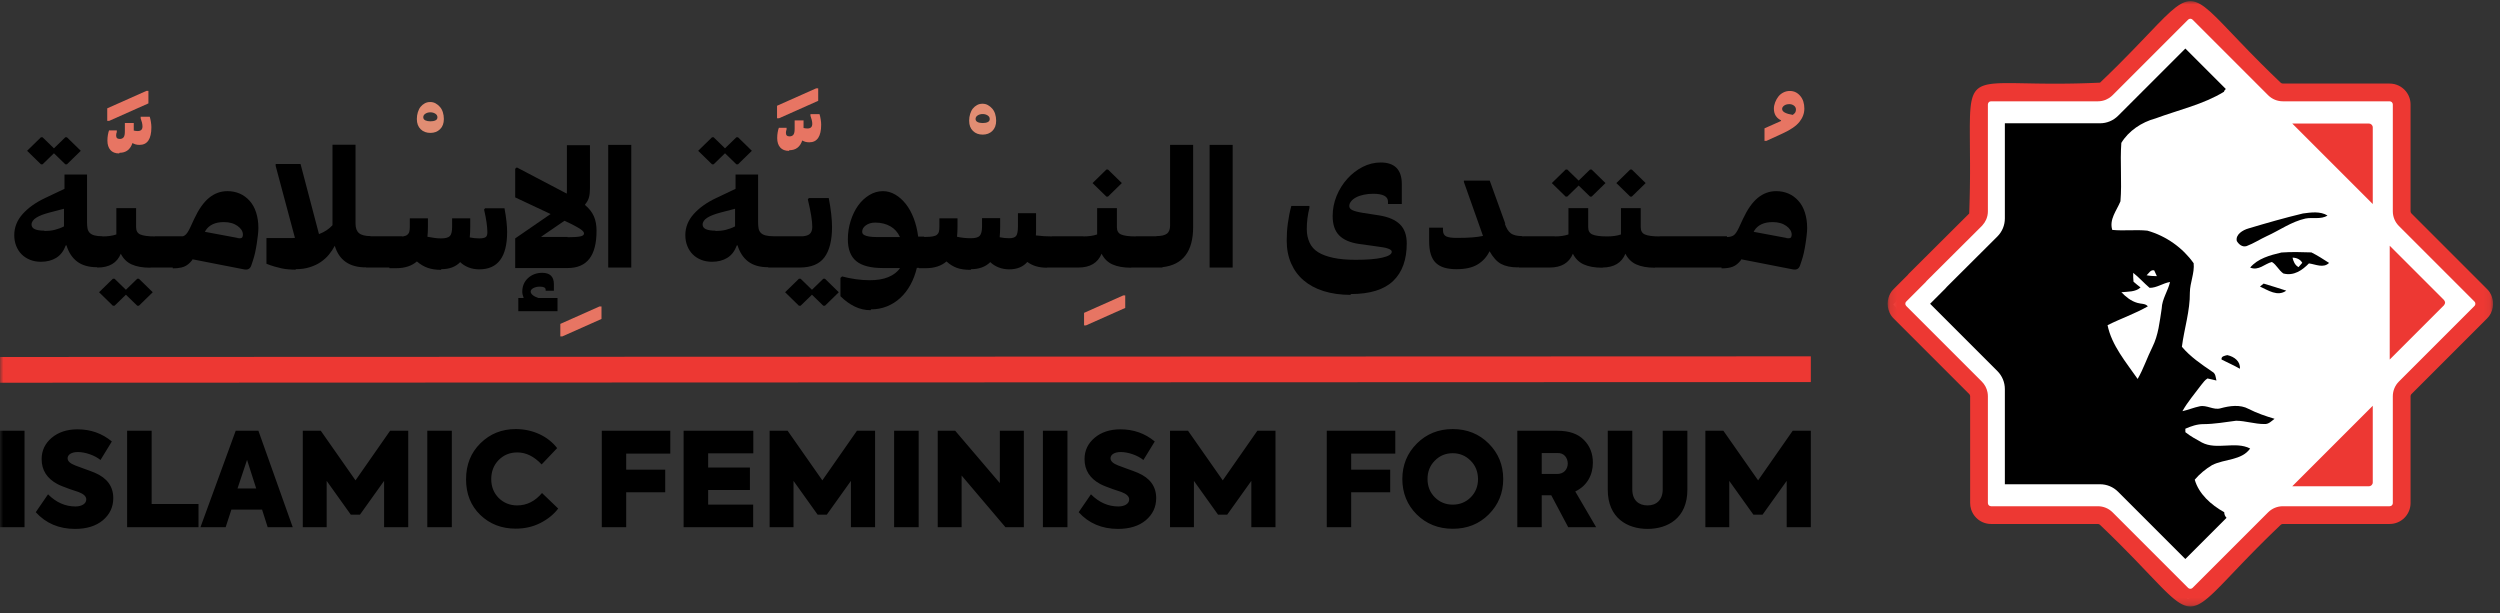 <?xml version="1.0" encoding="UTF-8"?>
<svg width="375px" height="92px" viewBox="0 0 375 92" version="1.1" xmlns="http://www.w3.org/2000/svg" xmlns:xlink="http://www.w3.org/1999/xlink">
    <rect x="0" y="0" width="375" height="92" fill="#333333" stroke="none"/>
    <title>Group 87</title>
    <defs>
        <polygon id="path-1" points="0.117 0.017 90.93 0.017 90.93 90.815 0.117 90.815"></polygon>
        <polygon id="path-3" points="0 90.815 373.96 90.815 373.96 0.017 0 0.017"></polygon>
    </defs>
    <g id="Page-1" stroke="none" stroke-width="1" fill="none" fill-rule="evenodd">
        <g id="IFF_HOMEPAGE_MAIN" transform="translate(-911, -15)">
            <g id="Group-87" transform="translate(911, 15)">
                <polygon id="Fill-1" fill="#FFFFFF" points="359.108 13.93 342.208 13.759 328.211 1.297 315.066 14.1 296.971 14.612 296.459 32.366 283.998 45.681 296.289 58.654 297.142 77.091 314.725 77.261 328.211 89.894 341.355 77.432 359.791 77.091 359.962 58.313 372.594 45.169 359.962 32.366 360.132 14.783"></polygon>
                <g id="Group-86" transform="translate(0, 0.154)">
                    <path d="M316.505,16.968 C316.377,17.047 316.244,17.118 316.106,17.176 C316.244,17.118 316.377,17.047 316.505,16.968" id="Fill-2" fill="#000000"></path>
                    <path d="M299.818,17.661 C299.851,17.583 299.907,17.516 299.977,17.469 C299.907,17.516 299.851,17.583 299.818,17.661" id="Fill-4" fill="#000000"></path>
                    <path d="M299.728,33.177 C299.697,33.338 299.649,33.494 299.59,33.646 C299.649,33.494 299.697,33.338 299.728,33.177" id="Fill-6" fill="#000000"></path>
                    <path d="M317.023,16.566 C316.91,16.677 316.788,16.777 316.661,16.867 C316.788,16.777 316.91,16.677 317.023,16.566" id="Fill-8" fill="#000000"></path>
                    <path d="M327.718,5.978 C327.705,5.981 327.692,5.986 327.679,5.99 C327.692,5.986 327.705,5.981 327.718,5.978" id="Fill-10" fill="#000000"></path>
                    <path d="M327.885,5.978 C327.881,5.978 327.877,5.978 327.872,5.977 C327.877,5.978 327.881,5.978 327.885,5.978" id="Fill-12" fill="#000000"></path>
                    <path d="M327.637,6.002 C327.634,6.003 327.632,6.005 327.63,6.006 C327.632,6.005 327.634,6.003 327.637,6.002" id="Fill-14" fill="#000000"></path>
                    <path d="M324.256,46.113 C323.949,48.073 323.768,50.089 322.857,51.912 C322.068,53.485 321.532,55.157 320.647,56.689 C318.879,54.147 316.752,51.647 316.132,48.625 C318.113,47.627 320.255,46.903 322.178,45.795 C321.81,45.347 321.144,45.448 320.627,45.285 C319.651,45.017 318.869,44.367 318.207,43.681 C319.199,43.572 320.31,43.669 321.08,42.963 C320.727,42.672 320.352,42.411 320.026,42.102 C319.968,41.659 319.978,41.214 319.981,40.772 C320.86,41.463 321.587,42.298 322.437,43.022 C323.494,43.046 324.444,42.313 325.504,42.143 C325.197,43.497 324.302,44.706 324.256,46.113 M323.132,40.406 C323.274,40.689 323.406,40.976 323.532,41.27 C323.015,41.262 322.495,41.238 321.991,41.137 C322.321,40.858 322.592,40.252 323.132,40.406 M335.412,62.957 C336.834,62.969 338.211,63.456 339.643,63.45 C340.289,63.509 340.728,63.004 341.181,62.663 C339.846,62.268 338.534,61.817 337.306,61.19 C336.02,60.486 334.436,60.718 333.076,61.092 C332.012,61.398 331.011,60.549 329.938,60.795 C329.059,60.976 328.238,61.333 327.362,61.523 C328.141,60.127 329.217,58.895 330.173,57.6 C330.464,57.256 330.717,56.855 331.124,56.615 C331.576,56.695 332.016,56.829 332.465,56.924 C332.345,56.451 332.365,55.87 331.838,55.602 C330.206,54.489 328.529,53.352 327.284,51.861 C327.633,49.142 328.513,46.475 328.48,43.72 C328.496,42.238 329.198,40.816 329.049,39.334 C327.439,37.048 324.951,35.249 322.107,34.444 C320.359,34.266 318.591,34.504 316.84,34.332 C316.352,32.752 317.499,31.434 318.068,30.044 C318.307,27.132 317.987,24.192 318.2,21.279 C319.276,19.501 321.212,18.177 323.335,17.607 C326.777,16.333 330.49,15.516 333.602,13.607 C333.62,13.469 333.723,13.331 333.868,13.192 L327.801,7.126 L317.711,17.216 C316.986,17.94 316.023,18.339 314.998,18.339 L300.729,18.339 L300.729,32.609 C300.729,33.634 300.33,34.597 299.604,35.323 L292.021,42.878 C291.962,42.955 291.901,43.026 291.835,43.092 L289.515,45.412 L299.605,55.502 C300.33,56.227 300.729,57.19 300.729,58.215 L300.729,72.484 L314.998,72.484 C316.023,72.484 316.986,72.884 317.711,73.608 L327.801,83.698 L333.979,77.52 C333.778,77.303 333.637,77.042 333.635,76.68 C331.641,75.567 329.818,73.931 329.211,71.799 C329.931,70.947 330.826,70.207 331.809,69.614 C333.664,68.666 336.243,68.94 337.523,67.122 C335.289,65.979 332.51,67.396 330.277,66.22 C329.424,65.748 328.561,65.276 327.808,64.676 C327.808,64.545 327.802,64.284 327.802,64.153 C328.658,63.782 329.569,63.456 330.532,63.465 C332.177,63.459 333.79,63.162 335.412,62.957" id="Fill-16" fill="#000000"></path>
                    <path d="M288.36,45.416 C288.36,45.415 288.359,45.413 288.359,45.412 C288.359,45.413 288.36,45.415 288.36,45.416" id="Fill-18" fill="#000000"></path>
                    <path d="M288.378,45.532 C288.382,45.547 288.388,45.561 288.394,45.576 C288.388,45.561 288.382,45.547 288.378,45.532" id="Fill-20" fill="#000000"></path>
                    <path d="M299.784,72.993 L299.784,72.993 C299.784,73.113 299.833,73.222 299.912,73.301 C299.833,73.222 299.784,73.113 299.784,72.993" id="Fill-22" fill="#000000"></path>
                    <path d="M327.7,84.84 C327.733,84.848 327.767,84.854 327.802,84.854 C327.767,84.854 327.733,84.848 327.7,84.84" id="Fill-24" fill="#000000"></path>
                    <path d="M299.3,34.212 C299.22,34.332 299.127,34.444 299.029,34.552 C299.127,34.444 299.22,34.332 299.3,34.212" id="Fill-26" fill="#000000"></path>
                    <path d="M299.527,33.798 C299.462,33.941 299.388,34.08 299.3,34.212 C299.388,34.08 299.462,33.941 299.527,33.798" id="Fill-28" fill="#000000"></path>
                    <path d="M298.937,56.17 C299.21,56.443 299.422,56.761 299.565,57.108 C299.422,56.761 299.21,56.443 298.937,56.17" id="Fill-30" fill="#000000"></path>
                    <path d="M299.565,57.108 C299.637,57.281 299.692,57.461 299.728,57.646 C299.692,57.461 299.637,57.281 299.565,57.108" id="Fill-32" fill="#000000"></path>
                    <path d="M337.293,34.106 C339.988,33.301 342.693,32.523 345.437,31.867 C346.658,31.707 348.025,31.502 349.124,32.173 C348.145,32.802 346.917,32.414 345.818,32.627 C343.688,33.105 341.953,34.388 340.017,35.264 C338.993,35.739 338.049,36.359 336.986,36.76 C336.336,36.959 335.797,36.478 335.519,35.994 C335.302,35.026 336.414,34.349 337.293,34.106" id="Fill-34" fill="#000000"></path>
                    <path d="M343.879,38.491 C344.005,39.035 344.225,39.62 344.781,39.913 C344.92,39.753 345.201,39.433 345.34,39.269 C345.046,38.747 344.5,38.506 343.879,38.491 M337.526,39.982 C338.654,38.628 340.499,38.126 342.218,37.722 C343.708,37.615 345.214,37.654 346.707,37.707 C347.638,38.165 348.497,38.732 349.36,39.284 C348.52,40.115 347.334,39.492 346.342,39.355 C345.356,40.362 344.089,41.279 342.509,40.87 C341.814,40.403 341.488,39.569 340.787,39.142 C339.71,39.4 338.783,40.516 337.526,39.982" id="Fill-36" fill="#000000"></path>
                    <path d="M338.996,42.826 C339.132,42.716 339.406,42.494 339.545,42.384 C340.683,42.722 341.814,43.079 342.942,43.444 C341.633,44.388 340.201,43.376 338.996,42.826" id="Fill-38" fill="#000000"></path>
                    <path d="M333.237,53.779 C333.144,53.28 333.703,53.209 334.097,53.114 C335.163,53.34 336.094,54.085 335.981,55.16 C335.095,54.652 334.152,54.239 333.237,53.779" id="Fill-40" fill="#000000"></path>
                    <path d="M366.588,44.835 C366.825,45.145 366.824,45.337 366.587,45.647 L358.457,53.777 L358.457,36.705 L366.588,44.835 Z M355.914,72.209 C355.914,72.526 355.656,72.783 355.34,72.783 L343.842,72.783 L355.914,60.712 L355.914,72.209 L355.914,72.209 Z M355.34,18.381 C355.656,18.381 355.914,18.638 355.914,18.955 L355.914,30.452 L343.843,18.381 L355.34,18.381 Z" id="Fill-42" fill="#ED3833"></path>
                    <g id="Group-46" transform="translate(283.03, 0)">
                        <mask id="mask-2" fill="white">
                            <use xlink:href="#path-1"></use>
                        </mask>
                        <g id="Clip-45"></g>
                        <path d="M88.137,45.746 L76.81,57.073 C76.218,57.665 75.892,58.452 75.892,59.289 L75.892,62.79 L75.892,65.258 L75.892,75.308 C75.892,75.406 75.862,75.497 75.811,75.572 C75.76,75.648 75.688,75.708 75.603,75.744 C75.546,75.768 75.484,75.781 75.418,75.781 L59.4,75.781 C59.295,75.781 59.191,75.786 59.089,75.796 C58.883,75.817 58.682,75.857 58.487,75.916 C58.389,75.945 58.294,75.979 58.2,76.018 C58.012,76.096 57.832,76.192 57.662,76.306 C57.492,76.42 57.332,76.551 57.184,76.699 L45.857,88.026 C45.788,88.095 45.703,88.138 45.613,88.156 C45.583,88.162 45.553,88.164 45.523,88.164 C45.485,88.164 45.448,88.159 45.412,88.15 C45.33,88.13 45.251,88.09 45.187,88.026 L45.187,88.026 L33.861,76.699 C33.269,76.107 32.482,75.781 31.645,75.781 L15.626,75.781 C15.496,75.781 15.377,75.728 15.291,75.642 C15.206,75.557 15.153,75.438 15.153,75.308 L15.153,75.308 L15.153,59.289 C15.153,59.08 15.132,58.874 15.092,58.673 C14.973,58.071 14.679,57.517 14.234,57.073 L2.908,45.746 L2.908,45.746 C2.857,45.695 2.827,45.642 2.806,45.59 C2.8,45.573 2.793,45.558 2.789,45.542 C2.775,45.493 2.769,45.448 2.769,45.416 C2.769,45.415 2.769,45.413 2.769,45.412 L2.769,45.412 C2.769,45.338 2.787,45.198 2.908,45.077 L5.812,42.173 C5.826,42.158 5.839,42.143 5.853,42.128 C5.891,42.085 5.927,42.041 5.959,41.995 L14.235,33.75 C14.27,33.715 14.301,33.677 14.334,33.64 C14.559,33.394 14.74,33.119 14.874,32.822 C14.898,32.768 14.922,32.714 14.943,32.658 C15.006,32.493 15.058,32.324 15.093,32.15 C15.113,32.05 15.128,31.948 15.138,31.845 C15.148,31.742 15.153,31.638 15.153,31.534 L15.153,15.516 C15.153,15.45 15.166,15.388 15.19,15.331 C15.226,15.246 15.286,15.174 15.362,15.123 C15.387,15.106 15.414,15.091 15.442,15.079 C15.499,15.055 15.561,15.042 15.626,15.042 L15.626,15.042 L31.645,15.042 C31.854,15.042 32.06,15.022 32.261,14.982 C32.462,14.942 32.657,14.883 32.845,14.805 C32.995,14.743 33.139,14.666 33.278,14.58 C33.335,14.545 33.391,14.509 33.446,14.47 C33.585,14.372 33.717,14.264 33.84,14.143 C33.846,14.137 33.854,14.131 33.861,14.124 L45.187,2.798 C45.203,2.782 45.221,2.769 45.239,2.756 C45.269,2.732 45.302,2.712 45.336,2.698 C45.339,2.697 45.341,2.695 45.344,2.694 C45.359,2.688 45.374,2.685 45.389,2.68 C45.404,2.676 45.417,2.67 45.432,2.668 C45.462,2.662 45.492,2.659 45.523,2.659 C45.548,2.659 45.574,2.662 45.599,2.666 C45.604,2.667 45.609,2.667 45.613,2.668 C45.703,2.685 45.788,2.728 45.857,2.798 L57.184,14.124 C57.48,14.42 57.824,14.649 58.2,14.805 C58.575,14.96 58.981,15.042 59.4,15.042 L75.418,15.042 C75.68,15.042 75.892,15.254 75.892,15.515 L75.892,31.534 C75.892,32.371 76.218,33.158 76.81,33.75 L88.137,45.077 C88.197,45.137 88.232,45.202 88.251,45.262 C88.271,45.321 88.275,45.375 88.275,45.411 C88.275,45.485 88.257,45.625 88.137,45.746 M90.916,45.106 C90.905,44.985 90.884,44.865 90.86,44.745 C90.827,44.59 90.783,44.439 90.728,44.29 C90.702,44.222 90.674,44.154 90.643,44.088 C90.578,43.945 90.505,43.805 90.418,43.673 C90.304,43.502 90.17,43.341 90.018,43.195 L78.692,31.869 C78.602,31.779 78.553,31.66 78.553,31.534 L78.553,31.534 L78.553,15.516 C78.553,14.759 78.284,14.065 77.836,13.523 C77.261,12.826 76.391,12.381 75.418,12.381 L59.4,12.381 C59.276,12.381 59.153,12.331 59.065,12.242 C58.531,11.734 58.021,11.241 57.532,10.764 C57.082,10.324 56.652,9.899 56.238,9.486 C56.204,9.452 56.168,9.416 56.133,9.382 C51.23,4.481 48.835,1.5 46.972,0.447 C46.971,0.447 46.97,0.446 46.969,0.446 C46.886,0.399 46.804,0.355 46.722,0.316 C46.713,0.312 46.703,0.308 46.694,0.304 C46.621,0.269 46.549,0.237 46.478,0.209 C46.462,0.202 46.446,0.198 46.43,0.192 C46.366,0.168 46.301,0.144 46.237,0.125 C46.214,0.118 46.191,0.114 46.168,0.107 C46.112,0.092 46.056,0.076 46,0.065 C45.971,0.059 45.943,0.056 45.914,0.052 C45.864,0.043 45.815,0.034 45.765,0.029 C45.731,0.025 45.696,0.025 45.661,0.023 C45.618,0.021 45.575,0.017 45.532,0.017 C45.49,0.017 45.448,0.02 45.407,0.023 C45.371,0.025 45.334,0.025 45.298,0.028 C45.25,0.033 45.202,0.042 45.154,0.05 C45.124,0.054 45.094,0.057 45.064,0.063 C45.009,0.074 44.954,0.089 44.898,0.104 C44.874,0.111 44.85,0.115 44.826,0.122 C44.764,0.141 44.701,0.164 44.638,0.187 C44.621,0.193 44.604,0.198 44.586,0.205 C44.515,0.233 44.444,0.265 44.372,0.298 C44.362,0.303 44.352,0.307 44.341,0.312 C44.262,0.349 44.182,0.391 44.101,0.437 C44.097,0.439 44.094,0.44 44.091,0.442 C42.227,1.488 39.824,4.462 34.914,9.374 C34.889,9.399 34.863,9.425 34.838,9.45 C34.639,9.649 34.437,9.85 34.23,10.055 C34.207,10.078 34.182,10.102 34.158,10.125 C33.913,10.368 33.662,10.615 33.404,10.866 C32.948,11.311 32.475,11.769 31.979,12.242 C31.979,12.242 31.979,12.242 31.979,12.242 C31.687,12.256 31.401,12.268 31.118,12.28 C31.074,12.282 31.03,12.283 30.986,12.285 C30.717,12.296 30.453,12.306 30.193,12.315 C30.141,12.316 30.091,12.318 30.04,12.32 C29.779,12.328 29.522,12.336 29.269,12.343 C29.236,12.344 29.204,12.345 29.172,12.346 C28.927,12.353 28.685,12.359 28.446,12.364 C28.419,12.364 28.391,12.365 28.364,12.366 C28.119,12.371 27.879,12.375 27.642,12.379 C27.594,12.38 27.547,12.381 27.499,12.381 C27.268,12.385 27.04,12.388 26.816,12.39 C26.774,12.391 26.734,12.391 26.693,12.391 C26.461,12.394 26.232,12.395 26.007,12.396 C26.001,12.396 25.995,12.396 25.99,12.396 C25.766,12.398 25.547,12.398 25.33,12.398 C25.309,12.398 25.286,12.398 25.265,12.398 C25.249,12.398 25.233,12.398 25.217,12.398 C25.051,12.398 24.886,12.398 24.724,12.397 C24.697,12.397 24.671,12.397 24.645,12.397 C24.507,12.396 24.372,12.396 24.237,12.395 C24.185,12.395 24.133,12.394 24.081,12.394 C23.969,12.393 23.858,12.392 23.748,12.391 C23.698,12.391 23.648,12.39 23.599,12.39 C23.45,12.388 23.302,12.387 23.157,12.385 C23.132,12.384 23.107,12.384 23.082,12.384 C22.958,12.382 22.835,12.381 22.714,12.379 C22.663,12.378 22.612,12.377 22.562,12.377 C22.463,12.375 22.364,12.374 22.267,12.372 C22.22,12.371 22.174,12.37 22.128,12.37 C21.997,12.368 21.868,12.365 21.741,12.363 C21.689,12.362 21.637,12.361 21.585,12.36 C21.505,12.359 21.425,12.358 21.347,12.356 C20.891,12.348 20.457,12.339 20.046,12.332 C20.028,12.331 20.009,12.331 19.991,12.331 C19.887,12.329 19.784,12.327 19.682,12.326 C19.658,12.325 19.633,12.325 19.608,12.324 C19.374,12.321 19.147,12.318 18.927,12.315 C18.898,12.315 18.87,12.315 18.842,12.315 C18.759,12.314 18.678,12.313 18.597,12.313 C18.569,12.312 18.542,12.312 18.514,12.312 C18.41,12.311 18.306,12.311 18.205,12.311 C18.204,12.311 18.204,12.311 18.202,12.311 C18.096,12.311 17.993,12.312 17.891,12.312 C17.863,12.312 17.836,12.313 17.809,12.313 C17.722,12.314 17.635,12.315 17.55,12.316 C17.534,12.316 17.517,12.316 17.501,12.317 C17.406,12.318 17.313,12.32 17.221,12.323 C17.193,12.324 17.166,12.324 17.138,12.325 C17.066,12.327 16.995,12.33 16.925,12.332 C16.902,12.333 16.879,12.334 16.856,12.335 C16.771,12.339 16.687,12.343 16.605,12.347 C16.579,12.349 16.553,12.35 16.528,12.352 C16.466,12.355 16.405,12.359 16.345,12.364 C16.319,12.365 16.293,12.367 16.268,12.369 C16.191,12.375 16.115,12.381 16.042,12.388 C16.019,12.39 15.997,12.393 15.975,12.395 C15.919,12.401 15.865,12.406 15.812,12.412 C15.785,12.416 15.759,12.418 15.733,12.422 C15.665,12.43 15.597,12.439 15.532,12.449 C15.512,12.451 15.493,12.455 15.474,12.458 C15.424,12.465 15.375,12.473 15.327,12.482 C15.301,12.486 15.276,12.491 15.25,12.496 C15.201,12.505 15.152,12.515 15.104,12.525 C15.079,12.53 15.055,12.535 15.03,12.541 C14.982,12.551 14.935,12.563 14.889,12.574 C14.864,12.581 14.841,12.587 14.817,12.593 C14.778,12.604 14.741,12.615 14.704,12.626 C14.683,12.632 14.663,12.637 14.643,12.644 C14.593,12.659 14.544,12.676 14.496,12.693 C14.474,12.701 14.452,12.71 14.43,12.718 C14.398,12.73 14.367,12.742 14.336,12.755 C14.316,12.764 14.295,12.772 14.275,12.781 C14.231,12.8 14.189,12.82 14.147,12.841 C14.126,12.851 14.106,12.862 14.086,12.872 C14.06,12.886 14.034,12.9 14.009,12.915 C13.989,12.926 13.969,12.938 13.949,12.949 C13.911,12.972 13.874,12.996 13.838,13.02 C13.82,13.033 13.802,13.046 13.784,13.059 C13.762,13.075 13.741,13.091 13.719,13.108 C13.7,13.122 13.682,13.137 13.664,13.152 C13.64,13.171 13.617,13.192 13.594,13.212 C13.569,13.235 13.545,13.257 13.521,13.281 C13.502,13.299 13.484,13.317 13.466,13.336 C13.449,13.354 13.432,13.372 13.416,13.391 C13.399,13.41 13.382,13.43 13.366,13.449 C13.341,13.479 13.317,13.51 13.294,13.541 C13.278,13.562 13.263,13.582 13.248,13.603 C13.233,13.625 13.218,13.647 13.203,13.67 C13.19,13.69 13.178,13.71 13.165,13.729 C13.143,13.766 13.121,13.803 13.1,13.841 C13.087,13.865 13.074,13.888 13.062,13.912 C13.049,13.938 13.035,13.965 13.023,13.992 C13.013,14.012 13.003,14.033 12.994,14.054 C12.976,14.093 12.958,14.134 12.942,14.175 C12.93,14.204 12.918,14.234 12.906,14.264 C12.894,14.295 12.883,14.328 12.872,14.36 C12.865,14.381 12.857,14.403 12.85,14.424 C12.839,14.458 12.828,14.491 12.818,14.525 C12.813,14.542 12.808,14.56 12.803,14.577 C12.784,14.642 12.766,14.709 12.749,14.778 C12.743,14.8 12.738,14.821 12.733,14.843 C12.724,14.882 12.714,14.922 12.706,14.962 C12.702,14.98 12.698,14.999 12.694,15.017 C12.679,15.094 12.664,15.172 12.65,15.253 C12.646,15.273 12.643,15.292 12.64,15.312 C12.632,15.358 12.625,15.405 12.618,15.452 C12.615,15.47 12.612,15.489 12.609,15.508 C12.596,15.601 12.584,15.696 12.572,15.795 C12.571,15.808 12.569,15.822 12.568,15.835 C12.562,15.889 12.556,15.943 12.55,15.998 C12.549,16.017 12.547,16.036 12.545,16.054 C12.528,16.231 12.514,16.415 12.502,16.608 C12.501,16.623 12.5,16.639 12.499,16.655 C12.487,16.856 12.477,17.067 12.469,17.287 C12.469,17.296 12.469,17.305 12.468,17.314 C12.408,19.07 12.473,21.432 12.476,24.601 C12.476,24.61 12.476,24.62 12.476,24.629 C12.477,25.025 12.476,25.432 12.474,25.853 C12.474,25.883 12.474,25.912 12.474,25.942 C12.473,26.132 12.471,26.324 12.47,26.52 C12.47,26.539 12.47,26.557 12.47,26.576 C12.468,26.785 12.466,26.997 12.463,27.211 C12.463,27.25 12.462,27.288 12.462,27.326 C12.46,27.509 12.457,27.693 12.454,27.88 C12.454,27.923 12.453,27.965 12.453,28.008 C12.449,28.224 12.446,28.443 12.441,28.665 C12.441,28.706 12.44,28.747 12.439,28.787 C12.435,28.974 12.431,29.162 12.427,29.352 C12.426,29.411 12.424,29.47 12.423,29.529 C12.418,29.755 12.412,29.984 12.405,30.216 C12.405,30.249 12.404,30.283 12.403,30.316 C12.397,30.52 12.391,30.727 12.384,30.936 C12.382,31.002 12.38,31.067 12.378,31.133 C12.37,31.371 12.362,31.61 12.354,31.854 C12.353,31.859 12.353,31.864 12.353,31.869 L12.353,31.869 C12.353,31.869 11.979,32.241 11.383,32.835 C11.199,33.018 10.995,33.222 10.774,33.442 C10.498,33.717 10.195,34.018 9.876,34.337 C9.78,34.432 9.682,34.53 9.583,34.628 C9.353,34.857 9.116,35.093 8.875,35.334 C8.805,35.403 8.736,35.473 8.666,35.542 C7.969,36.237 7.244,36.959 6.561,37.64 C6.424,37.776 6.289,37.91 6.156,38.043 C6.023,38.175 5.893,38.305 5.765,38.432 C4.87,39.324 4.111,40.08 3.677,40.512 C3.615,40.574 3.56,40.629 3.512,40.677 C3.367,40.821 3.288,40.9 3.288,40.9 C3.258,40.931 3.231,40.962 3.205,40.994 C3.179,41.025 3.155,41.057 3.133,41.089 L1.026,43.195 C0.632,43.574 0.368,44.052 0.229,44.563 C0.081,45.111 0.08,45.698 0.225,46.246 C0.27,46.414 0.329,46.577 0.401,46.735 C0.551,47.064 0.757,47.37 1.026,47.628 L1.026,47.628 L12.353,58.954 C12.375,58.977 12.395,59.001 12.412,59.027 C12.464,59.104 12.492,59.195 12.492,59.289 L12.492,75.308 C12.492,75.632 12.541,75.944 12.633,76.239 C12.785,76.729 13.056,77.168 13.411,77.523 C13.552,77.665 13.708,77.793 13.875,77.906 C14.042,78.019 14.22,78.116 14.407,78.195 C14.782,78.354 15.194,78.442 15.626,78.442 L31.644,78.442 C31.675,78.442 31.706,78.445 31.737,78.451 C31.797,78.464 31.856,78.488 31.907,78.522 C31.933,78.539 31.957,78.559 31.979,78.581 C33.044,79.594 34.014,80.544 34.903,81.431 C34.907,81.436 34.912,81.441 34.917,81.445 C35.559,82.086 36.156,82.693 36.716,83.269 C36.74,83.293 36.766,83.319 36.789,83.344 C36.929,83.487 37.063,83.625 37.197,83.764 C37.25,83.819 37.305,83.875 37.357,83.929 C38.834,85.459 40.026,86.734 41.028,87.755 C41.034,87.761 41.04,87.768 41.047,87.774 C41.165,87.894 41.281,88.011 41.394,88.124 C41.415,88.145 41.434,88.164 41.455,88.185 C41.553,88.282 41.65,88.379 41.744,88.471 C41.764,88.491 41.783,88.508 41.803,88.528 C41.896,88.618 41.989,88.708 42.079,88.794 C42.102,88.816 42.125,88.837 42.148,88.859 C42.233,88.938 42.317,89.018 42.398,89.092 C42.43,89.121 42.46,89.147 42.491,89.176 C42.563,89.241 42.635,89.306 42.705,89.367 C42.735,89.394 42.764,89.417 42.794,89.443 C42.863,89.503 42.932,89.563 43,89.618 C43.031,89.645 43.062,89.668 43.093,89.694 C43.157,89.745 43.221,89.797 43.283,89.845 C43.317,89.872 43.35,89.896 43.384,89.921 C43.442,89.965 43.5,90.009 43.556,90.049 C43.591,90.073 43.624,90.095 43.658,90.118 C43.712,90.155 43.767,90.194 43.82,90.228 C43.858,90.252 43.894,90.273 43.931,90.296 C43.98,90.325 44.029,90.357 44.077,90.384 C44.114,90.405 44.151,90.422 44.187,90.442 C44.234,90.467 44.281,90.493 44.327,90.515 C44.364,90.533 44.401,90.548 44.438,90.564 C44.483,90.584 44.527,90.606 44.572,90.623 C44.608,90.638 44.645,90.649 44.681,90.662 C44.725,90.677 44.769,90.694 44.812,90.707 C44.849,90.718 44.885,90.726 44.922,90.735 C44.964,90.746 45.006,90.758 45.048,90.767 C45.086,90.775 45.123,90.778 45.16,90.784 C45.201,90.791 45.242,90.799 45.283,90.803 C45.32,90.807 45.357,90.807 45.394,90.809 C45.435,90.811 45.476,90.815 45.516,90.815 C45.555,90.815 45.595,90.812 45.634,90.81 C45.672,90.808 45.711,90.807 45.75,90.804 C45.789,90.8 45.829,90.792 45.868,90.786 C45.907,90.78 45.945,90.776 45.984,90.768 C46.023,90.76 46.063,90.748 46.102,90.739 C46.142,90.729 46.181,90.721 46.221,90.709 C46.262,90.696 46.303,90.68 46.343,90.666 C46.383,90.653 46.421,90.641 46.461,90.625 C46.503,90.609 46.547,90.588 46.589,90.569 C46.628,90.552 46.667,90.537 46.706,90.518 C46.747,90.498 46.79,90.474 46.832,90.452 C46.873,90.43 46.914,90.41 46.956,90.387 C46.999,90.363 47.043,90.335 47.086,90.308 C47.128,90.283 47.17,90.259 47.213,90.232 C47.259,90.202 47.306,90.169 47.353,90.137 C47.395,90.109 47.435,90.083 47.478,90.053 C47.527,90.018 47.578,89.979 47.628,89.941 C47.669,89.911 47.709,89.882 47.751,89.85 C47.803,89.81 47.857,89.766 47.91,89.723 C47.951,89.69 47.992,89.658 48.035,89.623 C48.089,89.578 48.146,89.529 48.202,89.481 C48.244,89.445 48.286,89.411 48.329,89.373 C48.387,89.322 48.447,89.268 48.506,89.215 C48.55,89.176 48.592,89.139 48.637,89.098 C48.701,89.039 48.769,88.975 48.835,88.913 C48.876,88.875 48.915,88.839 48.957,88.8 C49.028,88.732 49.103,88.66 49.176,88.589 C49.215,88.551 49.252,88.516 49.292,88.477 C49.363,88.408 49.438,88.333 49.512,88.26 C49.555,88.217 49.598,88.176 49.643,88.131 C49.737,88.036 49.835,87.938 49.933,87.838 C49.959,87.812 49.983,87.788 50.009,87.762 C50.101,87.668 50.196,87.57 50.292,87.472 C50.326,87.437 50.359,87.403 50.395,87.367 C50.487,87.271 50.583,87.172 50.679,87.072 C50.719,87.031 50.758,86.991 50.798,86.949 C51.209,86.522 51.65,86.059 52.125,85.561 C52.173,85.512 52.223,85.459 52.271,85.409 C52.388,85.286 52.506,85.163 52.628,85.035 C52.632,85.031 52.636,85.027 52.64,85.022 C52.803,84.852 52.97,84.678 53.141,84.5 C53.234,84.403 53.331,84.302 53.426,84.203 C53.512,84.114 53.595,84.028 53.683,83.937 C53.736,83.882 53.793,83.824 53.846,83.768 C53.98,83.63 54.113,83.493 54.251,83.351 C54.288,83.313 54.327,83.273 54.364,83.235 C54.522,83.072 54.682,82.909 54.846,82.742 C54.91,82.676 54.979,82.607 55.044,82.541 C55.185,82.397 55.325,82.254 55.471,82.107 C55.498,82.08 55.528,82.051 55.555,82.023 C55.742,81.835 55.93,81.645 56.125,81.451 C56.301,81.274 56.483,81.093 56.666,80.912 C56.715,80.864 56.761,80.818 56.81,80.769 C56.972,80.609 57.14,80.444 57.308,80.28 C57.382,80.207 57.453,80.137 57.528,80.064 C58.018,79.585 58.53,79.091 59.065,78.581 C59.153,78.493 59.275,78.442 59.4,78.442 L75.418,78.442 C75.85,78.442 76.262,78.354 76.637,78.195 C76.825,78.116 77.003,78.019 77.17,77.906 C77.336,77.793 77.492,77.665 77.634,77.523 C78.201,76.955 78.553,76.172 78.553,75.308 L78.553,65.258 L78.553,62.79 L78.553,59.289 C78.553,59.234 78.564,59.18 78.582,59.129 C78.595,59.093 78.611,59.059 78.632,59.027 C78.649,59.001 78.669,58.977 78.692,58.954 L90.018,47.628 C90.246,47.409 90.431,47.158 90.573,46.885 C90.858,46.341 90.973,45.715 90.916,45.106" id="Fill-44" fill="#ED3833" mask="url(#mask-2)"></path>
                    </g>
                    <polygon id="Fill-47" fill="#E77563" points="16.384 17.973 22.262 15.355 22.262 13.477 21.966 13.477 16.087 16.096 16.087 17.973"></polygon>
                    <path d="M17.866,22.863 L17.94,22.764 C18.903,22.764 19.545,22.27 19.866,21.307 C20.015,21.381 20.163,21.455 20.336,21.505 C20.509,21.554 20.706,21.579 20.928,21.579 C22.114,21.579 22.707,20.689 22.707,18.936 C22.707,18.689 22.682,18.417 22.633,18.121 C22.583,17.824 22.534,17.577 22.46,17.355 L21.101,17.355 L21.101,17.602 C21.175,17.824 21.249,18.047 21.299,18.244 C21.348,18.442 21.373,18.639 21.373,18.812 C21.373,19.282 21.126,19.504 20.657,19.504 C20.459,19.504 20.262,19.479 20.064,19.43 L20.064,18.294 L18.73,18.294 L18.73,19.529 C18.73,19.949 18.681,20.245 18.557,20.418 C18.434,20.591 18.236,20.689 17.965,20.689 C17.594,20.689 17.421,20.517 17.421,20.171 C17.421,19.998 17.446,19.825 17.52,19.652 L17.52,19.405 L16.359,19.405 C16.285,19.578 16.236,19.8 16.186,20.072 C16.137,20.344 16.112,20.64 16.112,20.936 C16.112,21.529 16.26,21.999 16.557,22.344 C16.853,22.69 17.298,22.863 17.866,22.863" id="Fill-49" fill="#E77563"></path>
                    <polygon id="Fill-51" fill="#000000" points="244.775 29.332 246.85 27.307 244.775 25.281 244.528 25.281 242.453 27.307 244.528 29.332"></polygon>
                    <path d="M36.362,35.408 C36.288,35.581 36.041,35.63 35.621,35.556 L35.621,35.531 L30.731,34.618 L30.83,34.445 C31.077,34.025 31.447,33.704 31.916,33.481 C32.386,33.259 32.954,33.16 33.596,33.16 C34.016,33.16 34.386,33.21 34.732,33.309 C35.078,33.407 35.374,33.556 35.621,33.728 C35.868,33.901 36.066,34.099 36.214,34.321 C36.362,34.544 36.436,34.791 36.436,35.038 C36.436,35.161 36.412,35.285 36.362,35.408 L36.362,35.408 Z M9.598,33.803 C9.178,34.025 8.709,34.198 8.215,34.321 C7.721,34.445 7.202,34.494 6.683,34.494 L6.659,34.445 C5.374,34.445 4.732,34.148 4.732,33.531 C4.732,33.136 4.979,32.79 5.448,32.494 C5.918,32.197 6.584,31.95 7.424,31.728 L9.598,31.16 L9.598,33.803 Z M37.449,29.974 C37.029,29.505 36.535,29.134 35.967,28.887 C35.399,28.641 34.781,28.517 34.115,28.517 C33.077,28.517 32.163,28.863 31.348,29.53 C30.533,30.197 29.792,31.259 29.125,32.691 L28.508,34.025 C28.236,34.593 27.989,34.964 27.742,35.136 C27.659,35.195 27.56,35.244 27.449,35.285 L23.256,35.285 L23.232,35.309 C22.724,35.308 22.287,35.284 21.923,35.235 C21.552,35.186 21.256,35.112 21.033,35.013 C20.811,34.914 20.663,34.766 20.564,34.593 C20.465,34.42 20.416,34.198 20.416,33.926 L20.416,31.061 L17.452,31.061 L17.452,35.013 C16.884,35.211 16.192,35.309 15.377,35.309 L15.377,35.285 C14.883,35.285 14.488,35.235 14.192,35.161 C13.895,35.087 13.648,34.964 13.476,34.791 C13.303,34.618 13.179,34.395 13.13,34.124 C13.08,33.852 13.056,33.556 13.056,33.21 L13.056,26.022 L9.672,26.022 L9.672,28.171 L6.757,29.554 C5.35,30.221 4.238,31.012 3.398,31.95 C2.559,32.889 2.139,33.951 2.139,35.112 C2.139,35.704 2.237,36.248 2.435,36.742 C2.633,37.236 2.904,37.656 3.25,38.001 C3.596,38.347 4.016,38.619 4.51,38.817 C5.004,39.014 5.547,39.113 6.14,39.113 C7.029,39.113 7.795,38.915 8.437,38.52 C9.079,38.125 9.548,37.507 9.87,36.643 L9.968,36.643 C10.289,37.68 10.808,38.495 11.549,39.064 C12.29,39.632 13.278,39.928 14.538,39.928 L14.612,39.977 L14.636,39.953 L14.636,39.977 C16.39,39.977 17.551,39.286 18.119,37.903 C18.489,38.644 19.033,39.187 19.749,39.508 C20.465,39.829 21.379,40.002 22.515,40.002 L22.54,40.002 L22.565,39.977 L25.914,39.977 L25.914,40.101 C26.391,40.101 26.816,40.062 27.183,39.977 L27.208,39.977 L27.215,39.97 C27.35,39.938 27.476,39.9 27.594,39.854 C28.039,39.681 28.434,39.36 28.804,38.891 L28.878,38.742 L36.584,40.249 C37.153,40.372 37.523,40.175 37.696,39.656 L37.918,38.989 C38.042,38.619 38.165,38.199 38.264,37.754 C38.363,37.31 38.437,36.865 38.511,36.421 C38.585,35.976 38.634,35.556 38.684,35.136 C38.733,34.717 38.758,34.346 38.758,34.025 C38.758,33.16 38.634,32.395 38.412,31.703 C38.19,31.012 37.869,30.444 37.449,29.974 L37.449,29.974 Z" id="Fill-53" fill="#000000"></path>
                    <polygon id="Fill-55" fill="#000000" points="107.048 24.491 108.752 22.836 110.456 24.491 110.703 24.491 112.778 22.466 110.703 20.44 110.456 20.44 108.752 22.095 107.048 20.44 106.801 20.44 104.726 22.466 106.801 24.491"></polygon>
                    <polygon id="Fill-57" fill="#000000" points="166.202 29.332 168.276 27.307 166.202 25.281 165.955 25.281 163.88 27.307 165.955 29.332"></polygon>
                    <polygon id="Fill-59" fill="#000000" points="6.387 24.491 8.091 22.836 9.795 24.491 10.042 24.491 12.117 22.466 10.042 20.44 9.795 20.44 8.091 22.095 6.387 20.44 6.14 20.44 4.065 22.466 6.14 24.491"></polygon>
                    <polygon id="Fill-61" fill="#000000" points="235.093 29.332 236.797 27.677 238.502 29.332 238.749 29.332 240.823 27.307 238.749 25.281 238.502 25.281 236.797 26.936 235.093 25.281 234.846 25.281 232.771 27.307 234.846 29.332"></polygon>
                    <polygon id="Fill-63" fill="#000000" points="20.589 41.657 18.885 43.312 17.18 41.657 16.933 41.657 14.859 43.682 16.933 45.708 17.18 45.708 18.885 44.053 20.589 45.708 20.836 45.708 22.911 43.682 20.836 41.657"></polygon>
                    <polygon id="Fill-65" fill="#000000" points="123.497 41.657 121.793 43.312 120.089 41.657 119.842 41.657 117.767 43.682 119.842 45.708 120.089 45.708 121.793 44.053 123.497 45.708 123.744 45.708 125.819 43.682 123.744 41.657"></polygon>
                    <mask id="mask-4" fill="white">
                        <use xlink:href="#path-3"></use>
                    </mask>
                    <g id="Clip-68"></g>
                    <polygon id="Fill-67" fill="#000000" mask="url(#mask-4)" points="181.441 39.977 184.899 39.977 184.899 21.577 181.441 21.577"></polygon>
                    <path d="M206.838,32.148 L204.442,31.777 C203.676,31.654 203.133,31.506 202.836,31.357 C202.54,31.209 202.392,31.012 202.392,30.74 C202.392,30.493 202.491,30.271 202.663,30.048 C202.836,29.826 203.083,29.628 203.404,29.456 C203.725,29.283 204.096,29.159 204.541,29.06 C204.985,28.962 205.454,28.912 205.973,28.912 C207.455,28.912 208.196,29.307 208.196,30.073 L208.196,30.444 L210.271,30.444 L210.271,27.455 C210.271,25.306 209.209,24.219 207.109,24.219 C206.171,24.219 205.257,24.442 204.392,24.886 C203.528,25.331 202.762,25.924 202.095,26.665 C201.428,27.406 200.885,28.27 200.49,29.233 C200.095,30.197 199.897,31.209 199.897,32.247 C199.897,33.506 200.218,34.47 200.86,35.136 C201.502,35.803 202.515,36.248 203.898,36.445 L206.047,36.742 C206.615,36.816 207.06,36.89 207.406,36.939 C207.751,36.989 208.023,37.063 208.221,37.137 C208.418,37.211 208.566,37.285 208.641,37.359 C208.715,37.433 208.764,37.507 208.764,37.606 C208.764,37.977 208.295,38.273 207.332,38.495 C206.368,38.718 205.035,38.817 203.33,38.817 C202.021,38.817 200.91,38.718 199.996,38.52 C199.082,38.323 198.316,38.051 197.724,37.68 C197.131,37.31 196.711,36.841 196.439,36.248 C196.168,35.655 196.019,34.988 196.019,34.223 C196.019,33.704 196.044,33.16 196.118,32.592 C196.192,32.024 196.291,31.506 196.415,31.036 L196.415,30.74 L193.698,30.74 C193.475,31.555 193.302,32.42 193.179,33.333 C193.055,34.247 193.006,35.112 193.006,35.927 C193.006,37.211 193.228,38.347 193.673,39.36 C194.118,40.373 194.735,41.212 195.55,41.904 C196.365,42.595 197.353,43.139 198.539,43.509 C199.724,43.88 201.083,44.077 202.589,44.077 L202.614,43.954 C205.504,43.954 207.628,43.287 208.986,41.978 C210.345,40.669 211.012,38.792 211.012,36.347 C211.012,35.112 210.666,34.148 209.974,33.481 C209.283,32.815 208.245,32.37 206.838,32.148" id="Fill-69" fill="#000000" mask="url(#mask-4)"></path>
                    <path d="M268.678,35.408 C268.603,35.581 268.356,35.63 267.937,35.556 L267.937,35.531 L263.046,34.618 L263.145,34.445 C263.392,34.025 263.762,33.704 264.232,33.481 C264.701,33.259 265.269,33.16 265.911,33.16 C266.331,33.16 266.702,33.21 267.048,33.309 C267.393,33.407 267.69,33.556 267.937,33.728 C268.184,33.901 268.381,34.099 268.529,34.321 C268.678,34.544 268.752,34.791 268.752,35.038 C268.752,35.161 268.727,35.285 268.678,35.408 M270.728,31.703 C270.505,31.012 270.184,30.444 269.764,29.974 C269.345,29.505 268.851,29.134 268.282,28.887 C267.714,28.641 267.097,28.517 266.43,28.517 C265.393,28.517 264.479,28.863 263.664,29.53 C262.849,30.197 262.108,31.259 261.441,32.691 L260.823,34.025 C260.552,34.593 260.305,34.964 260.058,35.136 C259.824,35.3 259.479,35.396 259.045,35.406 L259.045,35.285 L256.344,35.285 L254.352,35.285 L253.642,35.285 L251.651,35.285 L248.949,35.285 L248.925,35.309 C248.417,35.308 247.98,35.284 247.616,35.235 C247.245,35.186 246.949,35.112 246.726,35.013 C246.504,34.914 246.356,34.766 246.257,34.593 C246.158,34.42 246.109,34.198 246.109,33.926 L246.109,31.061 L243.145,31.061 L243.145,35.013 C242.577,35.211 241.885,35.309 241.07,35.309 L241.07,35.285 L241.046,35.309 C240.538,35.308 240.101,35.284 239.737,35.235 C239.366,35.186 239.07,35.112 238.847,35.013 C238.625,34.914 238.477,34.766 238.378,34.593 C238.279,34.42 238.23,34.198 238.23,33.926 L238.23,31.061 L235.266,31.061 L235.266,35.013 C234.698,35.211 234.006,35.309 233.191,35.309 L233.191,35.285 L228.499,35.285 L228.4,35.383 L228.4,35.26 C228.005,35.26 227.659,35.235 227.362,35.161 C227.066,35.087 226.819,34.988 226.621,34.84 C226.424,34.692 226.251,34.494 226.103,34.247 C225.955,34 225.831,33.704 225.708,33.358 L225.806,33.432 L223.46,26.936 L219.582,26.936 L219.582,27.134 L222.102,34.247 C222.176,34.42 222.225,34.593 222.274,34.741 C222.324,34.889 222.373,35.062 222.447,35.235 C222.003,35.334 221.459,35.408 220.842,35.457 C220.224,35.507 219.434,35.531 218.495,35.531 C217.779,35.531 217.261,35.457 216.939,35.309 C216.618,35.161 216.445,34.84 216.445,34.371 L216.445,34 L214.371,34 L214.371,36.001 C214.371,36.767 214.445,37.433 214.618,37.977 C214.791,38.52 215.038,38.965 215.383,39.286 C215.729,39.607 216.149,39.854 216.668,40.002 C217.186,40.15 217.779,40.224 218.471,40.224 C219.78,40.224 220.817,40.002 221.608,39.533 C222.398,39.064 223.015,38.397 223.435,37.532 C223.954,38.446 224.522,39.088 225.164,39.434 C225.806,39.78 226.646,39.953 227.659,39.953 L227.758,39.854 L227.758,39.977 L232.45,39.977 C234.204,39.977 235.365,39.286 235.933,37.903 C236.303,38.644 236.847,39.187 237.563,39.508 C238.279,39.829 239.193,40.002 240.329,40.002 L240.354,40.002 L240.38,39.976 C242.105,39.963 243.249,39.272 243.812,37.903 C244.182,38.644 244.726,39.187 245.442,39.508 C246.158,39.829 247.072,40.002 248.208,40.002 L248.233,40.002 L248.258,39.977 L250.91,39.977 L252.901,39.977 L253.611,39.977 L255.603,39.977 L258.23,39.977 L258.23,40.101 C258.897,40.101 259.465,40.027 259.909,39.854 C260.354,39.681 260.749,39.36 261.12,38.891 L261.194,38.742 L268.9,40.249 C269.468,40.372 269.838,40.175 270.011,39.656 L270.234,38.989 C270.357,38.619 270.481,38.199 270.579,37.754 C270.678,37.31 270.752,36.865 270.826,36.421 C270.901,35.976 270.95,35.556 270.999,35.136 C271.049,34.717 271.073,34.346 271.073,34.025 C271.073,33.16 270.95,32.395 270.728,31.703" id="Fill-70" fill="#000000" mask="url(#mask-4)"></path>
                    <path d="M132.18,35.408 C131.675,35.407 131.245,35.405 130.907,35.383 C130.512,35.359 130.191,35.309 129.968,35.235 C129.746,35.161 129.573,35.087 129.474,34.988 C129.375,34.889 129.326,34.766 129.326,34.618 C129.326,34.247 129.499,33.926 129.869,33.654 C130.24,33.383 130.709,33.235 131.277,33.235 C132.166,33.235 132.932,33.432 133.574,33.803 C134.196,34.161 134.656,34.683 134.976,35.366 L134.995,35.408 L132.18,35.408 Z M175.513,33.654 C175.513,34.222 175.365,34.642 175.044,34.889 C174.723,35.136 174.204,35.26 173.463,35.26 L173.463,35.285 L170.376,35.285 L170.351,35.309 C169.843,35.308 169.406,35.284 169.042,35.235 C168.671,35.186 168.375,35.112 168.153,35.013 C167.93,34.914 167.782,34.766 167.684,34.593 C167.585,34.42 167.535,34.198 167.535,33.926 L167.535,31.061 L164.571,31.061 L164.571,35.013 C164.003,35.21 163.312,35.309 162.497,35.309 L162.497,35.285 L157.804,35.285 L157.779,35.309 C156.989,35.309 156.199,35.26 155.383,35.161 C155.405,34.97 155.408,34.78 155.408,34.589 L155.408,31.827 L152.691,31.827 L152.691,33.827 C152.691,34.544 152.592,35.013 152.42,35.235 C152.247,35.457 151.901,35.581 151.382,35.581 C150.888,35.581 150.419,35.532 149.95,35.433 C149.999,34.939 150.024,34.395 150.024,33.827 L150.024,32.568 L147.307,32.568 L147.307,33.827 C147.307,34.494 147.183,34.963 146.961,35.21 C146.739,35.457 146.294,35.581 145.627,35.581 C144.911,35.581 144.219,35.507 143.553,35.359 C143.602,34.889 143.627,34.395 143.627,33.852 L143.627,32.592 L140.91,32.592 L140.91,33.852 C140.91,34.148 140.885,34.395 140.836,34.593 C140.786,34.791 140.688,34.939 140.539,35.062 C140.391,35.186 140.169,35.26 139.897,35.309 C139.625,35.359 139.28,35.383 138.86,35.383 L138.613,35.383 L138.613,35.334 L137.724,35.334 C137.6,34.346 137.378,33.432 137.057,32.592 C136.736,31.753 136.341,31.036 135.871,30.444 C135.402,29.851 134.883,29.382 134.291,29.036 C133.698,28.69 133.08,28.517 132.438,28.517 C131.722,28.517 131.03,28.715 130.388,29.11 C129.746,29.505 129.178,30.024 128.709,30.691 C128.239,31.357 127.869,32.123 127.597,32.988 C127.325,33.852 127.177,34.766 127.177,35.729 C127.177,37.236 127.597,38.323 128.437,39.014 C129.277,39.706 130.61,40.052 132.413,40.052 L135.007,40.052 C134.612,40.644 134.019,41.089 133.253,41.41 C132.488,41.731 131.549,41.879 130.462,41.879 C129.795,41.879 129.104,41.83 128.388,41.731 C127.671,41.632 126.98,41.484 126.313,41.311 L126.066,41.533 L126.066,44.275 C126.733,44.942 127.449,45.46 128.215,45.831 C128.98,46.202 129.771,46.374 130.586,46.374 L130.66,46.251 C131.499,46.251 132.29,46.103 133.031,45.806 C133.772,45.51 134.439,45.09 135.032,44.547 C135.624,44.003 136.143,43.336 136.563,42.571 C136.983,41.805 137.304,40.965 137.526,40.027 L137.847,40.027 L137.847,40.076 L138.86,40.076 C140.169,40.076 141.206,39.73 141.972,39.063 C142.466,39.508 142.985,39.829 143.528,40.027 C144.071,40.224 144.763,40.323 145.578,40.323 L145.677,40.224 C146.22,40.224 146.739,40.15 147.233,39.977 C147.727,39.804 148.171,39.533 148.542,39.162 C148.863,39.483 149.283,39.755 149.777,39.953 C150.271,40.15 150.814,40.249 151.382,40.249 C152.543,40.249 153.457,39.879 154.099,39.138 C154.47,39.409 154.889,39.632 155.383,39.78 C155.877,39.928 156.421,40.002 157.038,40.002 L157.075,39.977 L161.756,39.977 C163.509,39.977 164.67,39.286 165.238,37.903 C165.609,38.644 166.152,39.187 166.868,39.508 C167.585,39.829 168.499,40.002 169.635,40.002 L169.66,40.002 L169.684,39.977 L172.722,39.977 L173.364,39.977 L174.327,39.977 L174.383,39.921 C177.435,39.571 178.971,37.564 178.971,33.901 L178.971,21.577 L175.513,21.577 L175.513,33.654 Z" id="Fill-71" fill="#000000" mask="url(#mask-4)"></path>
                    <path d="M87.035,35.309 C86.665,35.383 86.023,35.433 85.133,35.433 L85.158,35.383 L81.206,35.383 L81.206,35.334 L84.664,32.963 C85.282,33.234 85.776,33.481 86.146,33.679 C86.517,33.877 86.813,34.05 87.035,34.198 C87.257,34.346 87.406,34.47 87.48,34.568 C87.554,34.667 87.603,34.766 87.603,34.865 C87.603,35.087 87.406,35.235 87.035,35.309 M87.751,30.592 L87.776,30.493 C88.048,30.172 88.246,29.826 88.344,29.456 C88.443,29.085 88.493,28.64 88.493,28.122 L88.493,21.626 L85.035,21.626 L85.035,28.517 C85.035,28.64 85.035,28.764 85.01,28.887 L77.526,24.96 L77.279,25.158 L77.279,29.456 L82.589,31.95 L77.279,35.606 L77.279,40.051 L85.158,40.051 C86.615,40.051 87.702,39.582 88.418,38.644 C89.135,37.705 89.48,36.322 89.48,34.47 C89.48,33.63 89.357,32.913 89.085,32.296 C88.814,31.679 88.369,31.11 87.751,30.592" id="Fill-72" fill="#000000" mask="url(#mask-4)"></path>
                    <path d="M72.759,31.086 L72.611,31.283 C72.784,32.024 72.907,32.666 72.981,33.21 C73.056,33.753 73.105,34.247 73.105,34.667 C73.105,35.038 73.031,35.285 72.858,35.408 C72.685,35.532 72.364,35.606 71.895,35.606 C71.401,35.606 70.931,35.556 70.462,35.457 C70.512,34.963 70.536,34.42 70.536,33.852 L70.536,32.592 L67.819,32.592 L67.819,33.852 C67.819,34.519 67.721,34.988 67.498,35.235 C67.276,35.482 66.831,35.606 66.164,35.606 C65.769,35.606 65.424,35.581 65.152,35.532 C64.88,35.482 64.534,35.433 64.114,35.359 C64.164,34.889 64.189,34.395 64.189,33.852 L64.189,32.592 L61.472,32.592 L61.472,33.852 C61.472,34.148 61.447,34.395 61.398,34.593 C61.348,34.791 61.25,34.939 61.101,35.062 C60.953,35.186 60.731,35.26 60.459,35.309 C60.423,35.316 60.383,35.321 60.345,35.326 L60.345,35.285 L55.652,35.285 L55.603,35.334 L55.603,35.26 C54.788,35.26 54.195,35.112 53.849,34.815 C53.503,34.519 53.33,34.049 53.33,33.383 L53.33,21.552 L49.873,21.552 L49.873,33.63 C49.626,33.901 49.329,34.148 49.008,34.371 C48.687,34.593 48.292,34.791 47.847,34.963 L45.081,24.442 L41.351,24.442 L41.351,24.738 L44.241,35.532 C44.093,35.553 43.945,35.556 43.797,35.556 L39.968,35.556 L39.968,39.409 C40.413,39.582 40.808,39.73 41.179,39.829 C41.549,39.928 41.895,40.027 42.24,40.101 C42.586,40.175 42.932,40.224 43.278,40.249 C43.624,40.274 43.97,40.299 44.34,40.299 L44.365,40.224 C45.155,40.224 45.847,40.126 46.464,39.928 C47.081,39.73 47.625,39.483 48.094,39.162 C48.563,38.841 48.983,38.471 49.329,38.051 C49.675,37.631 49.971,37.186 50.218,36.717 C50.86,38.866 52.417,39.953 54.862,39.953 L54.911,39.903 L54.911,39.977 L58.409,39.977 L58.409,40.076 L59.422,40.076 C60.731,40.076 61.768,39.73 62.534,39.063 C63.053,39.508 63.596,39.829 64.164,40.027 C64.732,40.224 65.399,40.323 66.164,40.323 L66.189,40.224 C67.4,40.224 68.338,39.879 69.03,39.162 C69.351,39.483 69.771,39.755 70.265,39.953 C70.759,40.15 71.302,40.249 71.895,40.249 C74.686,40.249 76.069,38.372 76.069,34.642 C76.069,33.729 75.945,32.543 75.674,31.086 L72.759,31.086 Z" id="Fill-73" fill="#000000" mask="url(#mask-4)"></path>
                    <path d="M79.897,44.102 C79.7,43.929 79.601,43.756 79.601,43.583 C79.601,43.386 79.724,43.213 79.996,43.065 C80.268,42.917 80.589,42.842 80.984,42.842 C81.552,42.842 81.848,42.991 81.848,43.312 L81.848,43.46 L83.083,43.46 L83.083,42.472 C83.083,41.336 82.491,40.768 81.33,40.768 C80.49,40.768 79.774,41.039 79.206,41.558 C78.638,42.077 78.341,42.768 78.341,43.608 C78.341,43.864 78.407,44.163 78.538,44.506 L78.554,44.547 L77.748,44.547 L77.748,46.523 L83.627,46.523 L83.627,44.547 L80.762,44.547 C80.391,44.423 80.095,44.275 79.897,44.102" id="Fill-74" fill="#000000" mask="url(#mask-4)"></path>
                    <polygon id="Fill-75" fill="#000000" mask="url(#mask-4)" points="91.234 39.977 94.692 39.977 94.692 21.577 91.234 21.577"></polygon>
                    <path d="M110.258,33.803 C109.838,34.025 109.369,34.198 108.875,34.321 C108.381,34.445 107.863,34.494 107.344,34.494 L107.319,34.445 C106.035,34.445 105.393,34.148 105.393,33.531 C105.393,33.136 105.64,32.79 106.109,32.494 C106.578,32.197 107.245,31.95 108.085,31.728 L110.258,31.16 L110.258,33.803 Z M118.384,39.977 L119.94,39.977 L119.99,39.977 L119.991,39.976 C121.669,39.967 122.887,39.473 123.645,38.471 C124.411,37.458 124.806,35.927 124.806,33.877 C124.806,33.309 124.757,32.666 124.683,31.95 C124.608,31.234 124.485,30.443 124.312,29.554 L121.324,29.554 L121.175,29.752 C121.62,31.604 121.842,32.987 121.842,33.877 C121.842,34.395 121.694,34.766 121.398,34.988 C121.184,35.148 120.867,35.243 120.449,35.285 L116.038,35.285 C115.544,35.285 115.149,35.235 114.852,35.161 C114.556,35.087 114.309,34.963 114.136,34.79 C113.963,34.618 113.84,34.395 113.79,34.124 C113.741,33.852 113.716,33.556 113.716,33.21 L113.716,26.022 L110.332,26.022 L110.332,28.171 L107.418,29.554 C106.01,30.221 104.899,31.012 104.059,31.95 C103.219,32.889 102.799,33.951 102.799,35.112 C102.799,35.704 102.898,36.248 103.096,36.742 C103.293,37.236 103.565,37.656 103.911,38.001 C104.257,38.347 104.677,38.619 105.17,38.817 C105.664,39.014 106.208,39.113 106.801,39.113 C107.69,39.113 108.455,38.915 109.098,38.52 C109.74,38.125 110.209,37.507 110.53,36.643 L110.629,36.643 C110.95,37.68 111.469,38.495 112.21,39.063 C112.951,39.632 113.938,39.928 115.198,39.928 L115.272,39.977 L115.297,39.953 L115.297,39.977 L118.384,39.977 Z" id="Fill-76" fill="#000000" mask="url(#mask-4)"></path>
                    <path d="M259.39,78.927 L259.39,71.978 L263.011,77.048 L264.382,77.048 L268.003,71.978 L268.003,78.927 L271.625,78.927 L271.625,64.46 L268.904,64.46 L263.716,71.9 L258.509,64.46 L255.807,64.46 L255.807,78.927 L259.39,78.927 Z M247.135,79.182 C250.15,79.182 253.106,77.577 253.106,73.309 L253.106,64.46 L249.406,64.46 L249.406,73.25 C249.406,74.836 248.466,75.658 247.135,75.658 C245.784,75.658 244.844,74.875 244.844,73.25 L244.844,64.46 L241.164,64.46 L241.164,73.309 C241.164,77.577 244.14,79.182 247.135,79.182 L247.135,79.182 Z M233.451,70.94 L231.258,70.94 L231.258,67.808 L233.588,67.808 C235.624,67.651 235.8,71.058 233.451,70.94 L233.451,70.94 Z M231.258,78.927 L231.258,74.131 L232.687,74.131 L235.232,78.927 L239.422,78.927 L236.289,73.564 C238.071,72.722 238.932,71.077 238.932,69.257 C238.932,67.867 238.482,66.731 237.581,65.831 C236.681,64.911 235.369,64.46 233.627,64.46 L227.597,64.46 L227.597,78.927 L231.258,78.927 Z M217.907,75.541 C216.85,75.541 215.949,75.169 215.225,74.444 C214.501,73.72 214.129,72.8 214.129,71.684 C214.129,70.588 214.501,69.668 215.225,68.943 C215.949,68.2 216.85,67.828 217.907,67.828 C218.945,67.828 219.845,68.2 220.569,68.924 C221.313,69.648 221.685,70.568 221.705,71.684 C221.705,72.8 221.333,73.72 220.609,74.444 C219.884,75.169 218.984,75.541 217.907,75.541 L217.907,75.541 Z M217.927,79.162 C220.08,79.162 221.881,78.438 223.31,77.009 C224.759,75.56 225.483,73.798 225.483,71.704 C225.483,69.609 224.759,67.828 223.31,66.379 C221.861,64.93 220.06,64.206 217.907,64.206 C215.773,64.206 213.972,64.93 212.523,66.379 C211.075,67.828 210.35,69.609 210.35,71.704 C210.35,73.798 211.075,75.58 212.504,77.009 C213.953,78.438 215.754,79.162 217.927,79.162 L217.927,79.162 Z M202.676,78.927 L202.676,73.681 L208.53,73.681 L208.53,70.294 L202.676,70.294 L202.676,67.886 L209.293,67.886 L209.293,64.46 L199.016,64.46 L199.016,78.927 L202.676,78.927 Z M179.087,78.927 L179.087,71.978 L182.708,77.048 L184.079,77.048 L187.7,71.978 L187.7,78.927 L191.322,78.927 L191.322,64.46 L188.601,64.46 L183.413,71.9 L178.206,64.46 L175.504,64.46 L175.504,78.927 L179.087,78.927 Z M167.693,79.182 C169.435,79.182 170.825,78.751 171.863,77.89 C172.9,77.009 173.429,75.913 173.429,74.562 C173.429,72.82 172.509,71.547 170.669,70.764 C170.297,70.607 169.729,70.392 169.005,70.138 L167.732,69.668 C166.969,69.374 166.577,69.022 166.577,68.591 C166.577,68.062 167.125,67.651 168.124,67.651 C169.22,67.651 170.649,68.141 171.51,68.846 L173.214,66.066 C171.745,64.852 170.042,64.245 168.065,64.245 C166.479,64.245 165.187,64.676 164.189,65.518 C163.19,66.359 162.681,67.436 162.681,68.709 C162.681,70.373 163.484,71.625 165.07,72.467 C165.481,72.683 166.107,72.917 166.91,73.211 L168.202,73.642 C168.985,73.935 169.377,74.307 169.377,74.758 C169.377,75.443 168.633,75.815 167.752,75.815 C166.225,75.815 164.854,75.208 163.641,73.994 L161.801,76.676 C163.308,78.34 165.285,79.182 167.693,79.182 L167.693,79.182 Z M156.436,78.927 L160.117,78.927 L160.117,64.46 L156.436,64.46 L156.436,78.927 Z M144.24,78.927 L144.24,71.175 L150.818,78.927 L153.578,78.927 L153.578,64.46 L149.976,64.46 L149.976,72.311 L143.281,64.46 L140.658,64.46 L140.658,78.927 L144.24,78.927 Z M134.119,78.927 L137.8,78.927 L137.8,64.46 L134.119,64.46 L134.119,78.927 Z M119.026,78.927 L119.026,71.978 L122.647,77.048 L124.018,77.048 L127.639,71.978 L127.639,78.927 L131.261,78.927 L131.261,64.46 L128.54,64.46 L123.352,71.9 L118.145,64.46 L115.443,64.46 L115.443,78.927 L119.026,78.927 Z M112.977,78.927 L112.977,75.541 L106.223,75.541 L106.223,73.348 L112.487,73.348 L112.487,69.981 L106.223,69.981 L106.223,67.847 L112.996,67.847 L112.996,64.46 L102.542,64.46 L102.542,78.927 L112.977,78.927 Z M93.929,78.927 L93.929,73.681 L99.782,73.681 L99.782,70.294 L93.929,70.294 L93.929,67.886 L100.545,67.886 L100.545,64.46 L90.268,64.46 L90.268,78.927 L93.929,78.927 Z M77.347,79.143 C78.698,79.143 79.931,78.869 81.047,78.301 C82.163,77.733 83.063,77.009 83.729,76.128 L81.302,73.798 C80.264,75.032 79.011,75.658 77.582,75.658 C76.486,75.658 75.566,75.286 74.802,74.542 C74.058,73.779 73.686,72.839 73.686,71.723 C73.686,70.568 74.058,69.609 74.802,68.846 C75.566,68.082 76.486,67.71 77.602,67.71 C78.913,67.71 80.127,68.317 81.243,69.511 L83.572,67.064 C82.241,65.322 79.951,64.206 77.367,64.206 C75.272,64.206 73.51,64.911 72.061,66.34 C70.632,67.749 69.908,69.55 69.908,71.743 C69.908,73.916 70.613,75.697 72.042,77.087 C73.471,78.458 75.233,79.143 77.347,79.143 L77.347,79.143 Z M64.094,78.927 L67.774,78.927 L67.774,64.46 L64.094,64.46 L64.094,78.927 Z M49,78.927 L49,71.978 L52.622,77.048 L53.992,77.048 L57.614,71.978 L57.614,78.927 L61.236,78.927 L61.236,64.46 L58.514,64.46 L53.327,71.9 L48.119,64.46 L45.418,64.46 L45.418,78.927 L49,78.927 Z M38.429,73.113 L35.629,73.113 L37.058,68.826 L38.429,73.113 Z M33.848,78.927 L34.709,76.285 L39.31,76.285 L40.152,78.927 L43.91,78.927 L38.762,64.46 L35.355,64.46 L30.07,78.927 L33.848,78.927 Z M29.776,78.927 L29.776,75.443 L22.748,75.443 L22.748,64.46 L19.067,64.46 L19.067,78.927 L29.776,78.927 Z M11.257,79.182 C12.999,79.182 14.389,78.751 15.426,77.89 C16.464,77.009 16.992,75.913 16.992,74.562 C16.992,72.82 16.072,71.547 14.232,70.764 C13.86,70.607 13.293,70.392 12.568,70.138 L11.296,69.668 C10.532,69.374 10.141,69.022 10.141,68.591 C10.141,68.062 10.689,67.651 11.687,67.651 C12.783,67.651 14.213,68.141 15.074,68.846 L16.777,66.066 C15.309,64.852 13.606,64.245 11.628,64.245 C10.043,64.245 8.751,64.676 7.752,65.518 C6.754,66.359 6.245,67.436 6.245,68.709 C6.245,70.373 7.048,71.625 8.633,72.467 C9.044,72.683 9.671,72.917 10.473,73.211 L11.766,73.642 C12.549,73.935 12.94,74.307 12.94,74.758 C12.94,75.443 12.196,75.815 11.315,75.815 C9.788,75.815 8.418,75.208 7.204,73.994 L5.364,76.676 C6.871,78.34 8.849,79.182 11.257,79.182 L11.257,79.182 Z M3.41410998e-05,78.927 L3.68,78.927 L3.68,64.46 L3.41410998e-05,64.46 L3.41410998e-05,78.927 Z" id="Fill-77" fill="#000000" mask="url(#mask-4)"></path>
                    <polygon id="Fill-78" fill="#ED3833" mask="url(#mask-4)" points="0.001 57.254 3.41410998e-05 53.395 1.286 53.394 271.624 53.297 271.625 57.157 270.339 57.157"></polygon>
                    <polygon id="Fill-79" fill="#E77563" mask="url(#mask-4)" points="162.905 48.653 168.784 46.035 168.784 44.158 168.487 44.158 162.609 46.776 162.609 48.653"></polygon>
                    <polygon id="Fill-80" fill="#E77563" mask="url(#mask-4)" points="84.346 50.308 90.224 47.69 90.224 45.813 89.927 45.813 84.049 48.431 84.049 50.308"></polygon>
                    <polygon id="Fill-81" fill="#E77563" mask="url(#mask-4)" points="116.852 17.587 122.73 14.969 122.73 13.092 122.434 13.092 116.556 15.71 116.556 17.587"></polygon>
                    <path d="M118.334,22.477 L118.408,22.378 C119.371,22.378 120.014,21.884 120.335,20.921 C120.483,20.995 120.631,21.069 120.804,21.119 C120.977,21.168 121.174,21.193 121.397,21.193 C122.582,21.193 123.175,20.304 123.175,18.55 C123.175,18.303 123.15,18.031 123.101,17.735 C123.051,17.439 123.002,17.192 122.928,16.969 L121.569,16.969 L121.569,17.216 C121.644,17.439 121.718,17.661 121.767,17.858 C121.817,18.056 121.841,18.254 121.841,18.426 C121.841,18.896 121.594,19.118 121.125,19.118 C120.927,19.118 120.73,19.093 120.532,19.044 L120.532,17.908 L119.198,17.908 L119.198,19.143 C119.198,19.563 119.149,19.859 119.025,20.032 C118.902,20.205 118.704,20.304 118.433,20.304 C118.062,20.304 117.889,20.131 117.889,19.785 C117.889,19.612 117.914,19.439 117.988,19.266 L117.988,19.019 L116.827,19.019 C116.753,19.192 116.704,19.414 116.654,19.686 C116.605,19.958 116.58,20.254 116.58,20.551 C116.58,21.143 116.728,21.613 117.025,21.958 C117.321,22.304 117.766,22.477 118.334,22.477" id="Fill-82" fill="#E77563" mask="url(#mask-4)"></path>
                    <path d="M268.898,17.097 L268.898,17.073 C268.429,16.999 268.059,16.9 267.762,16.752 C267.466,16.603 267.318,16.406 267.318,16.184 C267.318,16.011 267.416,15.838 267.614,15.69 C267.812,15.541 268.083,15.467 268.404,15.467 C268.676,15.467 268.898,15.541 269.096,15.69 C269.294,15.838 269.392,16.035 269.392,16.282 C269.392,16.406 269.368,16.529 269.318,16.653 C269.269,16.776 269.121,16.924 268.898,17.097 L268.898,17.097 Z M264.971,20.975 L267.392,19.864 C268.577,19.32 269.417,18.752 269.911,18.135 C270.405,17.517 270.652,16.85 270.652,16.134 C270.652,15.368 270.454,14.726 270.035,14.232 C269.615,13.738 269.096,13.491 268.478,13.491 C268.133,13.491 267.812,13.565 267.515,13.714 C267.219,13.862 266.972,14.059 266.774,14.306 C266.577,14.553 266.404,14.85 266.28,15.171 C266.157,15.492 266.083,15.813 266.083,16.134 C266.083,16.949 266.428,17.542 267.145,17.888 L267.169,17.987 L264.675,19.098 L264.675,20.975 L264.971,20.975 Z" id="Fill-83" fill="#E77563" mask="url(#mask-4)"></path>
                    <path d="M147.416,18.301 L147.397,18.301 C147.7,18.301 147.947,18.262 148.155,18.164 C148.364,18.067 148.458,17.91 148.458,17.695 C148.458,17.479 148.364,17.303 148.155,17.166 C147.947,17.029 147.7,16.951 147.397,16.951 C147.094,16.951 146.847,17.029 146.639,17.166 C146.431,17.303 146.336,17.479 146.336,17.695 C146.336,17.91 146.45,18.067 146.658,18.164 C146.853,18.256 147.097,18.296 147.375,18.301 L147.416,18.301 Z M147.407,20.038 C146.811,20.038 146.331,19.862 145.947,19.491 C145.563,19.12 145.371,18.612 145.371,17.947 C145.371,17.576 145.429,17.244 145.525,16.931 C145.621,16.618 145.755,16.345 145.928,16.13 C146.101,15.915 146.312,15.739 146.562,15.602 C146.811,15.466 147.08,15.407 147.368,15.407 C147.656,15.407 147.925,15.466 148.175,15.602 C148.425,15.739 148.636,15.915 148.828,16.13 C149.02,16.345 149.174,16.618 149.27,16.931 C149.366,17.244 149.423,17.576 149.423,17.947 C149.423,18.612 149.231,19.12 148.847,19.491 C148.463,19.862 147.983,20.038 147.407,20.038 L147.407,20.038 Z" id="Fill-84" fill="#E18D73" mask="url(#mask-4)"></path>
                    <path d="M64.572,18.044 L64.553,18.044 C64.856,18.044 65.102,18.005 65.311,17.907 C65.519,17.809 65.614,17.653 65.614,17.437 C65.614,17.222 65.519,17.046 65.311,16.909 C65.102,16.772 64.856,16.693 64.553,16.693 C64.25,16.693 64.003,16.772 63.795,16.909 C63.586,17.046 63.491,17.222 63.491,17.437 C63.491,17.653 63.605,17.809 63.814,17.907 C64.008,17.998 64.252,18.039 64.531,18.044 L64.572,18.044 Z M64.562,19.781 C63.967,19.781 63.487,19.605 63.103,19.234 C62.719,18.862 62.527,18.354 62.527,17.69 C62.527,17.319 62.584,16.986 62.68,16.674 C62.776,16.361 62.911,16.088 63.084,15.873 C63.256,15.658 63.468,15.482 63.717,15.345 C63.967,15.208 64.236,15.15 64.524,15.15 C64.812,15.15 65.081,15.208 65.33,15.345 C65.58,15.482 65.791,15.658 65.983,15.873 C66.175,16.088 66.329,16.361 66.425,16.674 C66.521,16.986 66.579,17.319 66.579,17.69 C66.579,18.354 66.387,18.862 66.003,19.234 C65.619,19.605 65.138,19.781 64.562,19.781 L64.562,19.781 Z" id="Fill-85" fill="#E18D73" mask="url(#mask-4)"></path>
                </g>
            </g>
        </g>
    </g>
</svg>